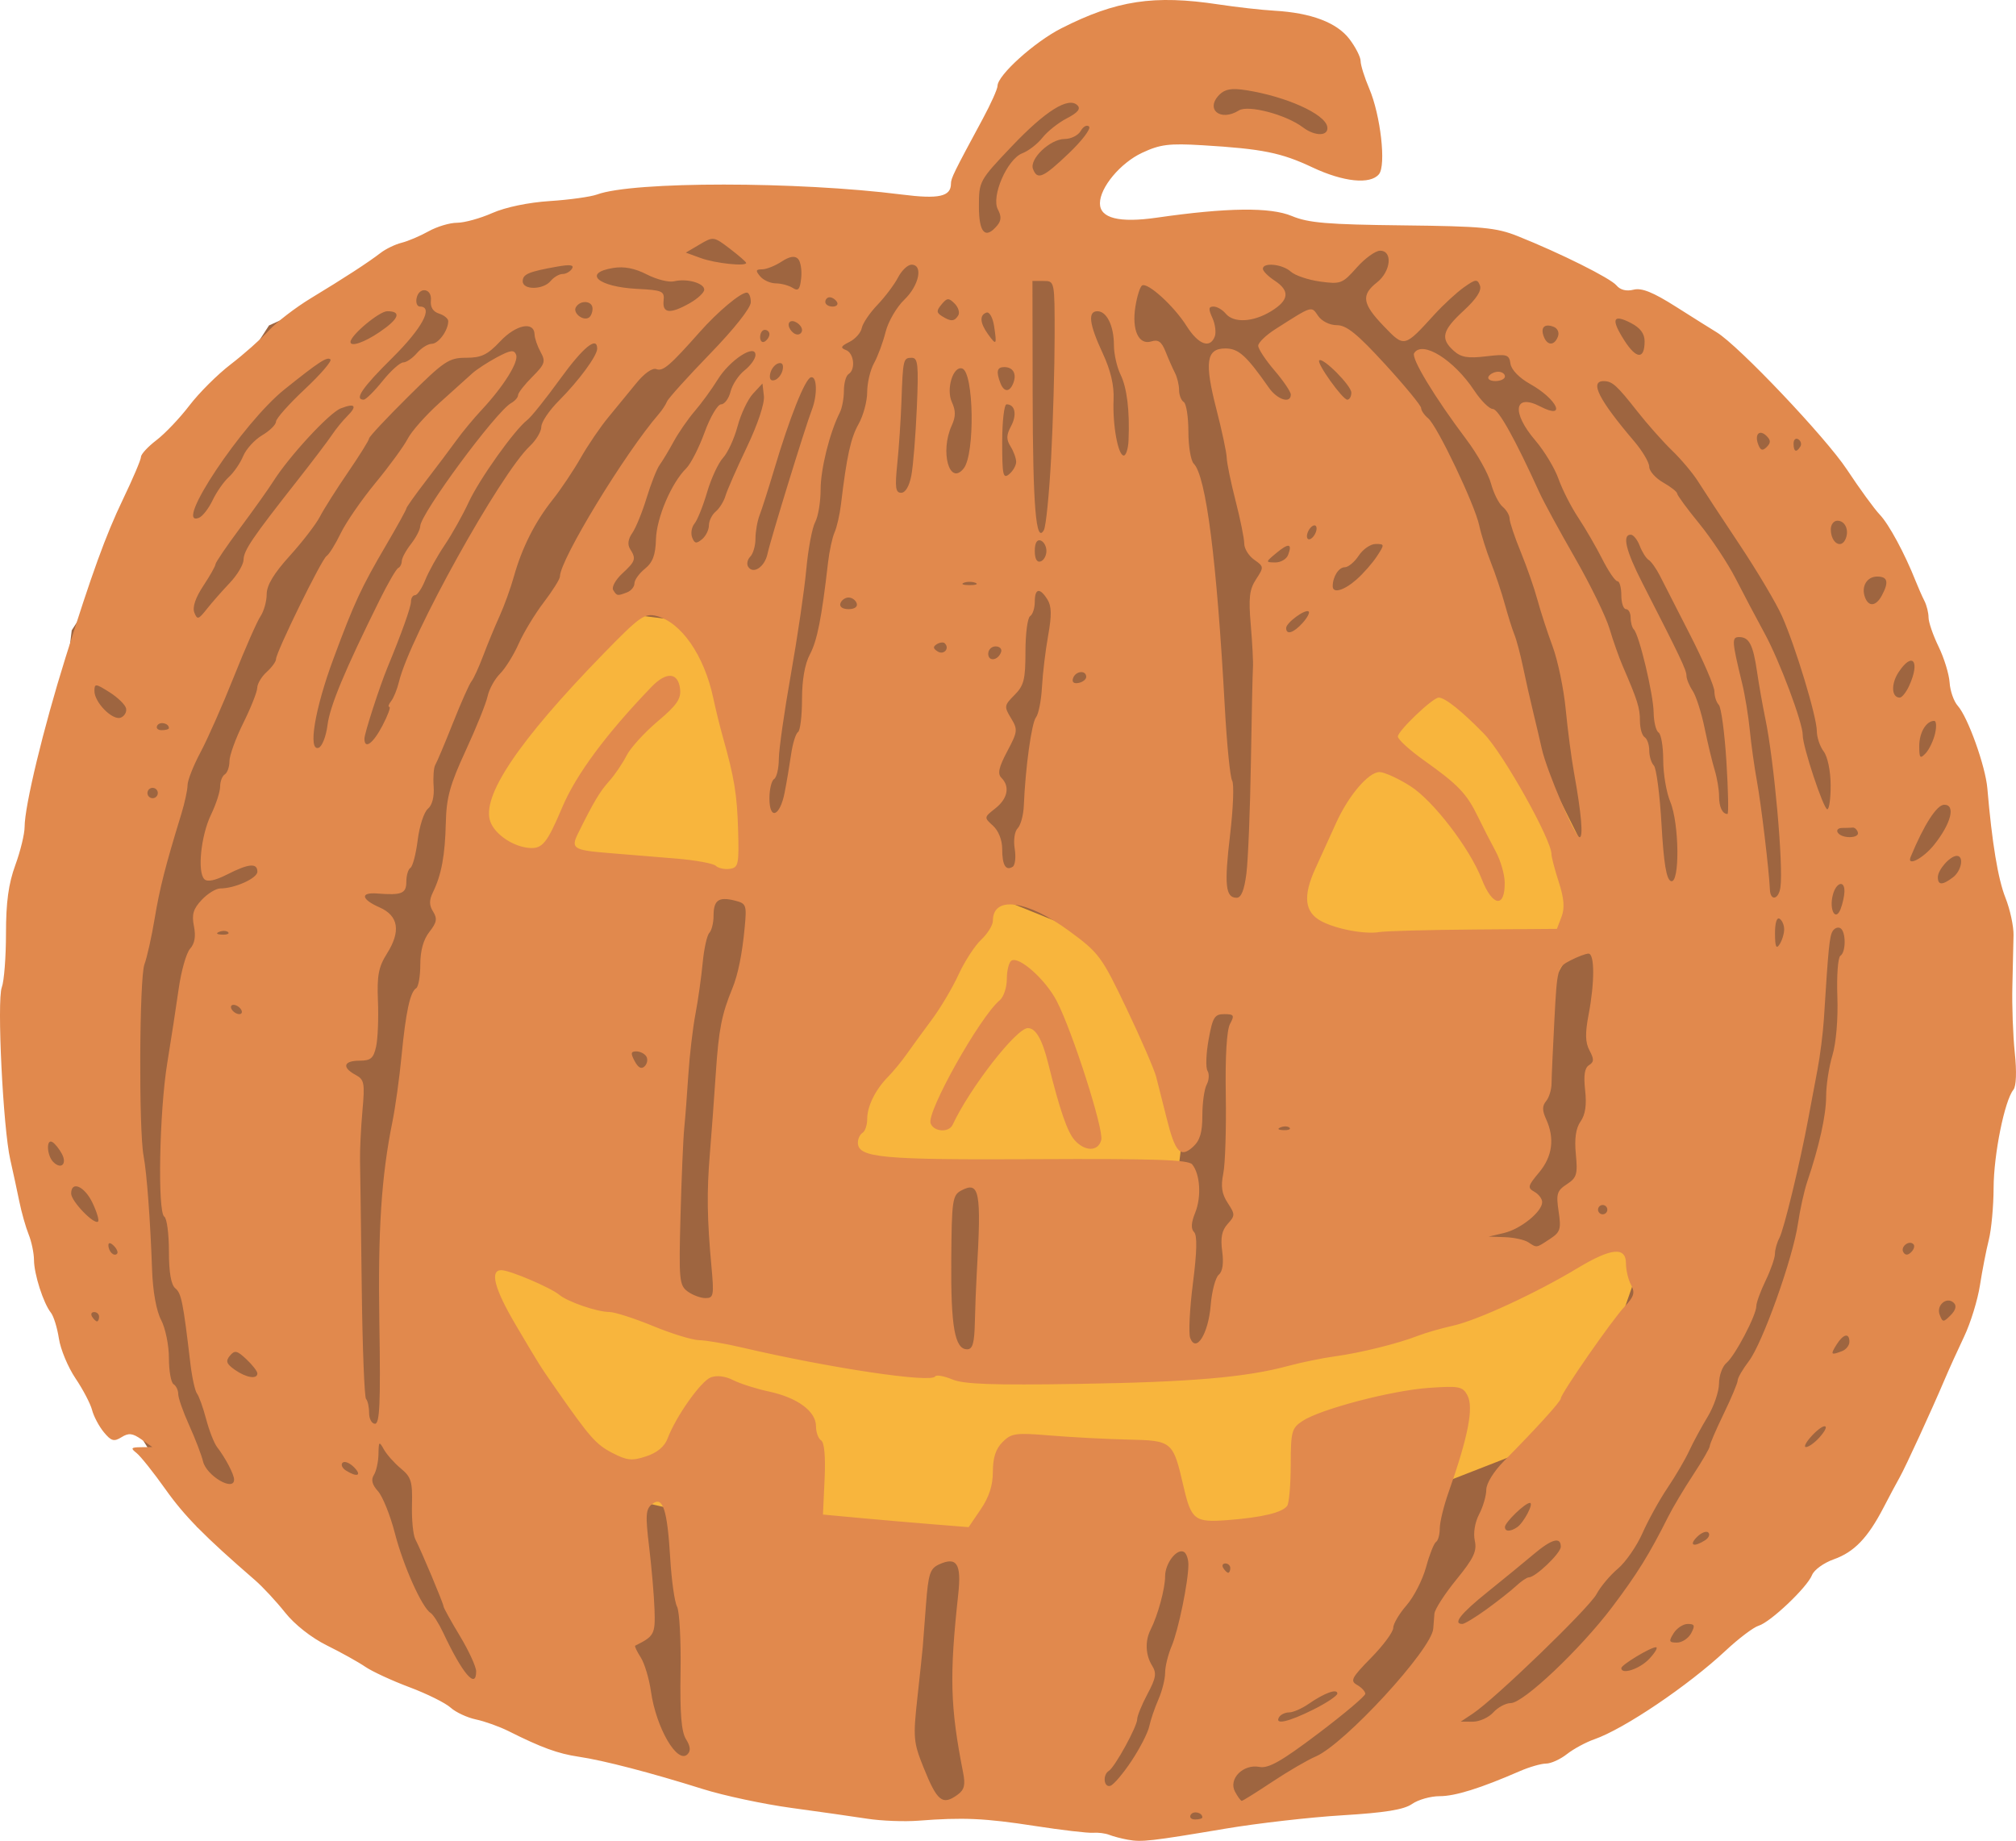 <?xml version="1.0" encoding="UTF-8" standalone="no"?>
<!--part of the matt icon theme by sixsixfive released under CC0 (https://creativecommons.org/publicdomain/zero/1.0/) on openclipart-->

<svg
   xmlns:dc="http://purl.org/dc/elements/1.1/"
   xmlns:cc="http://creativecommons.org/ns#"
   xmlns:rdf="http://www.w3.org/1999/02/22-rdf-syntax-ns#"
   xmlns:svg="http://www.w3.org/2000/svg"
   xmlns="http://www.w3.org/2000/svg"
   xmlns:xlink="http://www.w3.org/1999/xlink"
   xmlns:sodipodi="http://sodipodi.sourceforge.net/DTD/sodipodi-0.dtd"
   xmlns:inkscape="http://www.inkscape.org/namespaces/inkscape"
   viewBox="0 0 866.145 790.9"
   id="svg6808"
   version="1.1"
   inkscape:version="0.91 r13725"
   sodipodi:docname="halloweenpumpkin-colour-1920.svg"
   width="866.145"
   height="790.9">
  <sodipodi:namedview
     pagecolor="#ffffff"
     bordercolor="#666666"
     borderopacity="1"
     objecttolerance="10"
     gridtolerance="10"
     guidetolerance="10"
     inkscape:pageopacity="0"
     inkscape:pageshadow="2"
     inkscape:window-width="1916"
     inkscape:window-height="1035"
     id="namedview6869"
     showgrid="false"
     inkscape:zoom="0.51913292"
     inkscape:cx="473.74259"
     inkscape:cy="278.62394"
     inkscape:window-x="4"
     inkscape:window-y="1"
     inkscape:window-maximized="1"
     inkscape:current-layer="g8393"
     fit-margin-top="0"
     fit-margin-left="0"
     fit-margin-right="0"
     fit-margin-bottom="0" />
  <defs
     id="0">
    <linearGradient
       id="G">
      <stop
         id="a"
         stop-opacity="0" />
      <stop
         offset="0.5"
         id="b" />
      <stop
         id="c"
         offset="1"
         stop-opacity="0.169" />
    </linearGradient>
    <linearGradient
       id="H">
      <stop
         id="d"
         stop-opacity="0" />
      <stop
         id="e"
         offset="0.5" />
      <stop
         offset="1"
         id="f"
         stop-opacity="0" />
    </linearGradient>
    <linearGradient
       id="I">
      <stop
         id="g" />
      <stop
         offset="1"
         id="h"
         stop-opacity="0.579" />
    </linearGradient>
    <linearGradient
       id="J">
      <stop
         id="i"
         stop-color="#8bb300" />
      <stop
         offset="1"
         id="j"
         stop-color="#99c500" />
    </linearGradient>
    <linearGradient
       id="K">
      <stop
         id="k"
         stop-color="#eee" />
      <stop
         offset="1"
         id="l"
         stop-color="#d2d2d2" />
    </linearGradient>
    <linearGradient
       id="L">
      <stop
         id="m" />
      <stop
         offset="1"
         id="n"
         stop-opacity="0.536" />
    </linearGradient>
    <linearGradient
       id="M">
      <stop
         id="o" />
      <stop
         offset="1"
         id="p"
         stop-color="#ddd"
         stop-opacity="0" />
    </linearGradient>
    <filter
       id="N"
       x="-0.147"
       width="1.294"
       y="-0.145"
       height="1.29">
      <feGaussianBlur
         stdDeviation="1.819"
         id="q" />
    </filter>
    <filter
       id="O">
      <feGaussianBlur
         stdDeviation="2.586"
         id="r" />
    </filter>
    <radialGradient
       xlink:href="#L"
       id="P"
       gradientUnits="userSpaceOnUse"
       gradientTransform="matrix(1,0,0,0.975,0,0.439)"
       cx="89.51"
       cy="22.254"
       r="18.279" />
    <linearGradient
       xlink:href="#M"
       y2="25.1"
       x2="86.82"
       y1="14.793"
       x1="98.33"
       gradientTransform="matrix(0.967,0,0,0.967,1.589,3.223)"
       gradientUnits="userSpaceOnUse"
       id="Q" />
    <radialGradient
       xlink:href="#K"
       r="44.42"
       cy="100.32"
       cx="81.79"
       gradientTransform="matrix(2.003,-1.597,1.777,2.229,-278.088,27.014)"
       gradientUnits="userSpaceOnUse"
       id="R" />
    <linearGradient
       xlink:href="#M"
       y2="25.1"
       x2="86.82"
       y1="14.793"
       x1="98.33"
       gradientTransform="matrix(0.967,0,0,0.967,147.792,-4.13)"
       gradientUnits="userSpaceOnUse"
       id="S" />
    <radialGradient
       xlink:href="#K"
       r="44.42"
       cy="100.32"
       cx="81.79"
       gradientTransform="matrix(2.003,-1.597,1.777,2.229,-131.884,19.66)"
       gradientUnits="userSpaceOnUse"
       id="T" />
    <linearGradient
       gradientTransform="matrix(0,0.687,-0.687,0,75.093,-16.199)"
       y2="55.835"
       x2="27.313"
       y1="43.42"
       x1="109.42"
       gradientUnits="userSpaceOnUse"
       id="U"
       xlink:href="#Y" />
    <radialGradient
       r="13.687"
       cy="58.02"
       cx="63.47"
       gradientTransform="matrix(-1.087,-1.026,-1.401,1.484,183.78,28.526)"
       gradientUnits="userSpaceOnUse"
       id="V"
       xlink:href="#X" />
    <filter
       id="W">
      <feGaussianBlur
         stdDeviation="0.85"
         id="s" />
    </filter>
    <linearGradient
       id="X">
      <stop
         id="t"
         stop-color="#eee" />
      <stop
         offset="1"
         id="u"
         stop-color="#e1e1e1" />
    </linearGradient>
    <linearGradient
       id="Y">
      <stop
         id="v"
         stop-color="#ddd" />
      <stop
         offset="1"
         id="w"
         stop-color="#ebebeb" />
    </linearGradient>
  </defs>
  <g
     id="g8393"
     transform="translate(-1127.104,-790.964)">
    <g
       id="g9887">
      <path
         sodipodi:nodetypes="cccccccccccccccccccccccccccccccc"
         inkscape:connector-curvature="0"
         id="path9883"
         d="m 1697.285,828.685 -67.42,-32.747 -63.568,30.821 -30.821,55.862 -194.555,3.853 -98.241,44.305 -84.757,130.988 -25.042,206.113 17.337,77.052 32.747,55.862 28.894,46.231 156.029,86.683 78.978,21.189 107.872,13.484 102.093,5.779 105.946,-21.189 82.167,-43.358 37.263,-37.546 73.199,-98.241 11.558,-17.337 5.779,-26.968 9.632,-177.219 -50.084,-129.061 -28.894,-50.084 -80.904,-52.01 -117.504,-28.894 -130.988,9.631 23.116,-48.157 50.084,-13.484 55.862,17.337 3.853,-3.853 z"
         style="fill:#9e6540;fill-rule:evenodd;stroke:none;stroke-width:1px;stroke-linecap:butt;stroke-linejoin:miter;stroke-opacity:1;fill-opacity:1" />
      <path
         sodipodi:nodetypes="ccccscccccccccccccccscccccsccccccccccc"
         inkscape:connector-curvature="0"
         id="path9885"
         d="m 1437.236,1059.84 -61.641,-7.705 -53.936,113.651 136.767,3.853 c 0,0 50.09,178.274 53.936,182.998 42.045,51.629 63.568,19.263 63.568,19.263 l -12.108,-68.652 -80.354,-12.252 11.558,-40.452 38.526,-82.83 109.798,44.305 -11.558,94.388 c 4.847,3.439 -21.163,41.658 -21.189,59.715 l 34.673,7.705 48.157,-71.273 -32.747,-117.504 32.747,-78.978 55.862,-34.673 42.378,52.01 25.042,50.084 c 0,0 -84.757,148.324 -86.683,154.103 -1.926,5.779 3.853,26.968 3.853,26.968 l 84.757,-34.673 17.337,1.926 -28.894,82.83 -78.978,30.821 c 0,0 -88.609,17.337 -98.241,19.263 -9.631,1.926 -154.103,-1.926 -154.103,-1.926 l -102.093,-23.115 -48.157,-105.946 42.378,-1.926 67.42,38.526 25.042,-94.388 0,-94.388 -134.84,3.853 134.84,1.926 -11.558,-55.862 z"
         style="fill:#f8b53d;fill-opacity:1;fill-rule:evenodd;stroke:none;stroke-width:1px;stroke-linecap:butt;stroke-linejoin:miter;stroke-opacity:1" />
      <path
         inkscape:connector-curvature="0"
         id="path9862"
         d="m 1611.677,1581.383 c -2.75,-0.497 -6.35,-1.444 -8,-2.104 -1.65,-0.66 -4.8,-1.058 -7,-0.886 -2.2,0.172 -13.45,-1.149 -25,-2.935 -21.505,-3.327 -30.733,-3.743 -50,-2.253 -6.05,0.468 -15.95,0.084 -22,-0.854 -6.05,-0.937 -20.714,-3.026 -32.586,-4.641 -11.872,-1.615 -28.972,-5.259 -38,-8.098 -22.389,-7.04 -42.628,-12.307 -53.414,-13.9 -8.838,-1.305 -15.996,-3.919 -30.08,-10.984 -3.894,-1.953 -10.194,-4.211 -14,-5.018 -3.806,-0.807 -8.72,-3.102 -10.92,-5.099 -2.2,-1.997 -10.137,-5.933 -17.639,-8.747 -7.501,-2.813 -16.051,-6.766 -19,-8.784 -2.949,-2.018 -10.363,-6.145 -16.477,-9.17 -6.673,-3.302 -13.867,-8.966 -18,-14.172 -3.787,-4.769 -9.585,-11.01 -12.885,-13.868 -21.767,-18.851 -30.281,-27.492 -38.501,-39.077 -5.119,-7.215 -10.7,-14.215 -12.403,-15.555 -2.662,-2.095 -2.403,-2.445 1.849,-2.5 l 4.945,-0.064 -4.722,-3.308 c -3.81,-2.669 -5.463,-2.845 -8.555,-0.914 -3.228,2.016 -4.426,1.67 -7.598,-2.192 -2.071,-2.522 -4.336,-6.802 -5.034,-9.51 -0.698,-2.708 -3.9,-8.822 -7.115,-13.586 -3.215,-4.764 -6.423,-12.448 -7.128,-17.076 -0.706,-4.628 -2.257,-9.644 -3.448,-11.147 -3.231,-4.078 -7.225,-16.534 -7.259,-22.637 -0.02,-2.953 -1.053,-7.903 -2.304,-11 -1.251,-3.097 -3.051,-9.455 -4,-14.13 -0.949,-4.675 -2.699,-12.775 -3.889,-18 -3.103,-13.631 -5.788,-68.368 -3.632,-74.04 0.987,-2.596 1.795,-12.999 1.795,-23.118 0,-13.417 1.083,-21.361 4,-29.342 2.2,-6.019 4,-13.418 4,-16.443 0,-8.96 8.064,-42.361 17.517,-72.557 11.365,-36.302 17.362,-52.833 24.722,-68.146 4.268,-8.88 7.76,-17.099 7.76,-18.263 0,-1.164 3.002,-4.406 6.671,-7.205 3.669,-2.799 10.037,-9.502 14.151,-14.896 4.114,-5.394 12.084,-13.336 17.712,-17.649 5.628,-4.313 12.985,-10.836 16.349,-14.496 3.364,-3.66 11.516,-9.927 18.116,-13.925 14.554,-8.817 24.653,-15.382 30,-19.503 2.2,-1.696 6.25,-3.644 9,-4.33 2.75,-0.686 7.952,-2.899 11.561,-4.917 3.609,-2.019 9.119,-3.67 12.246,-3.67 3.127,0 9.924,-1.875 15.105,-4.167 5.672,-2.509 15.521,-4.562 24.754,-5.159 8.434,-0.546 17.585,-1.821 20.335,-2.833 15.421,-5.677 86.048,-5.66 130.863,0.032 15.982,2.03 21.137,0.885 21.137,-4.695 0,-2.298 1.184,-4.711 13.686,-27.881 3.473,-6.437 6.314,-12.78 6.314,-14.097 0,-4.557 15.857,-18.87 27.404,-24.737 23.661,-12.021 39.812,-14.473 67.596,-10.262 7.7,1.167 18.5,2.38 24,2.695 15.721,0.902 26.779,5.082 32.181,12.164 2.651,3.475 4.819,7.733 4.819,9.463 0,1.73 1.664,7.045 3.699,11.811 4.89,11.457 7.333,33.013 4.173,36.82 -3.75,4.518 -15.277,3.328 -28.586,-2.951 -13.399,-6.322 -21.533,-7.961 -47.178,-9.503 -14.421,-0.867 -18.225,-0.392 -26.001,3.25 -9.313,4.362 -18.107,14.902 -18.107,21.701 0,6.411 8.265,8.489 24.479,6.153 30.141,-4.341 48.731,-4.567 57.959,-0.704 7.086,2.965 15.284,3.658 47.561,4.02 34.256,0.384 40.274,0.945 49.473,4.619 18.336,7.322 39.884,18.077 42.477,21.201 1.601,1.929 4.241,2.587 7.299,1.819 3.526,-0.885 8.351,1.056 18.271,7.349 7.414,4.703 15.28,9.642 17.48,10.974 9.351,5.665 46.792,45.115 55.916,58.918 5.454,8.25 11.817,16.986 14.141,19.414 3.916,4.091 10.725,16.705 15.429,28.586 1.089,2.75 2.775,6.563 3.747,8.473 0.972,1.91 1.767,5.116 1.767,7.124 0,2.008 1.942,7.646 4.316,12.527 2.374,4.882 4.505,11.824 4.736,15.427 0.231,3.603 1.811,8.103 3.51,10 4.342,4.847 11.889,25.905 12.704,35.449 2,23.412 4.568,38.944 7.77,47 1.968,4.95 3.532,12.15 3.477,16 -0.054,3.85 -0.276,13.75 -0.492,22 -0.216,8.25 0.247,21.081 1.027,28.513 0.873,8.309 0.642,14.471 -0.599,16 -3.789,4.667 -8.449,27.784 -8.497,42.148 -0.026,7.886 -0.955,17.938 -2.065,22.338 -1.109,4.4 -2.82,13.175 -3.8,19.5 -0.981,6.325 -4.032,16.225 -6.781,22 -2.749,5.775 -6.525,14.1 -8.391,18.5 -5.529,13.038 -16.864,37.693 -19.308,42 -1.249,2.2 -4.371,8.05 -6.938,13 -6.765,13.044 -12.639,19.148 -21.403,22.242 -4.254,1.502 -8.446,4.537 -9.316,6.744 -2.082,5.284 -17.858,20.257 -22.95,21.781 -2.2,0.659 -8.582,5.48 -14.181,10.715 -16.102,15.052 -43.621,33.628 -56.413,38.08 -3.627,1.262 -8.923,4.127 -11.77,6.366 -2.847,2.239 -6.883,4.071 -8.97,4.071 -2.087,0 -7.141,1.455 -11.23,3.233 -17.039,7.409 -27.787,10.767 -34.463,10.767 -3.896,0 -9.232,1.505 -11.859,3.345 -3.485,2.441 -11.576,3.757 -29.945,4.869 -13.843,0.838 -36.42,3.416 -50.17,5.73 -32.262,5.427 -35.995,5.851 -42,4.765 z m 32,-9.59 c 0,-2.111 -3.838,-2.998 -4.98,-1.151 -0.691,1.118 0.146,2.033 1.862,2.033 1.715,0 3.118,-0.397 3.118,-0.882 z m -105.107,-9.792 c 2.859,-2.09 3.364,-4.164 2.314,-9.5 -5.563,-28.269 -5.921,-41.4 -2.087,-76.584 1.428,-13.104 -0.619,-16.295 -8.228,-12.828 -3.895,1.775 -4.627,4.027 -5.633,17.313 -0.636,8.4 -1.264,16.623 -1.395,18.273 -0.132,1.65 -1.155,11.334 -2.275,21.52 -1.901,17.287 -1.73,19.284 2.563,30 5.919,14.772 8.194,16.594 14.741,11.806 z m 135.118,-5.492 c 6.761,-4.491 15.15,-9.381 18.641,-10.866 12.405,-5.277 49.949,-46.102 50.552,-54.968 0.112,-1.65 0.337,-4.54 0.5,-6.422 0.162,-1.882 4.405,-8.466 9.426,-14.631 7.465,-9.165 8.91,-12.211 7.924,-16.702 -0.719,-3.274 0.032,-7.866 1.858,-11.369 1.685,-3.232 3.07,-7.971 3.076,-10.533 0,-2.689 3.181,-7.857 7.512,-12.233 13.812,-13.952 24.5,-25.721 24.5,-26.978 0,-2.04 21.977,-33.697 27.373,-39.429 4.106,-4.362 4.601,-6.015 2.807,-9.369 -1.199,-2.24 -2.179,-6.381 -2.179,-9.203 0,-7.333 -6.35,-6.719 -20.835,2.015 -17.708,10.678 -42.976,22.36 -53.403,24.689 -5.08,1.135 -11.83,3.073 -15,4.306 -8.765,3.41 -24.619,7.347 -35.763,8.881 -5.5,0.757 -14.5,2.598 -20,4.091 -18.223,4.947 -41.724,6.967 -90.126,7.745 -37.018,0.595 -49.338,0.16 -54.33,-1.924 -3.551,-1.481 -6.849,-2.058 -7.329,-1.281 -1.798,2.909 -45.42,-3.628 -83.214,-12.471 -7.15,-1.673 -15.351,-3.073 -18.225,-3.112 -2.874,-0.038 -11.773,-2.77 -19.775,-6.07 -8.003,-3.3 -16.451,-6.014 -18.775,-6.03 -5.323,-0.038 -17.868,-4.354 -21.559,-7.418 -3.739,-3.103 -21.268,-10.552 -24.831,-10.552 -5.106,0 -2.988,8.02 6.243,23.64 10.476,17.726 10.202,17.292 17.354,27.561 14.342,20.594 17.076,23.7 24.02,27.29 6.4,3.308 8.464,3.518 14.624,1.485 4.725,-1.559 7.856,-4.177 9.176,-7.671 3.588,-9.496 14.303,-24.637 18.576,-26.249 2.572,-0.97 6.244,-0.515 9.572,1.185 2.97,1.517 9.909,3.726 15.419,4.907 12.221,2.621 20.181,8.49 20.181,14.879 0,2.605 0.992,5.35 2.203,6.099 1.398,0.864 1.946,6.936 1.5,16.618 l -0.703,15.256 16,1.481 c 8.8,0.814 22.881,2.03 31.29,2.702 l 15.291,1.222 5.209,-7.667 c 3.601,-5.3 5.21,-10.301 5.21,-16.202 0,-5.982 1.246,-9.782 4.166,-12.701 3.798,-3.798 5.607,-4.046 20.5,-2.805 8.984,0.748 23.97,1.535 33.303,1.747 19.197,0.438 19.4,0.609 23.937,20.145 3.356,14.45 4.79,15.544 18.967,14.457 14.849,-1.138 23.652,-3.263 25.597,-6.177 0.808,-1.211 1.483,-9.156 1.5,-17.656 0.028,-14.321 0.403,-15.698 5.105,-18.779 7.803,-5.113 38.282,-13.088 54.244,-14.194 13.006,-0.901 14.522,-0.61 16.548,3.176 2.798,5.228 0.36,17.762 -8.133,41.825 -2.053,5.816 -3.733,12.738 -3.733,15.382 0,2.644 -0.722,5.253 -1.604,5.798 -0.882,0.545 -2.811,5.426 -4.287,10.846 -1.476,5.42 -5.254,12.799 -8.396,16.398 -3.142,3.598 -5.712,7.965 -5.712,9.703 0,1.738 -4.275,7.518 -9.5,12.844 -8.423,8.587 -9.103,9.909 -6,11.668 1.925,1.091 3.5,2.794 3.5,3.783 0,0.989 -9.109,8.679 -20.242,17.087 -15.821,11.949 -21.332,15.08 -25.233,14.335 -7.004,-1.339 -13.426,5.16 -10.501,10.626 1.164,2.175 2.471,3.954 2.904,3.954 0.433,0 6.32,-3.674 13.082,-8.166 z m -60.454,-8.97 c 3.606,-5.425 7.036,-12.114 7.622,-14.864 0.586,-2.75 2.361,-7.956 3.944,-11.568 1.583,-3.612 2.878,-8.757 2.878,-11.432 0,-2.675 1.255,-7.82 2.788,-11.432 2.918,-6.873 7.212,-27.753 7.212,-35.07 0,-2.344 -0.827,-4.773 -1.839,-5.398 -2.982,-1.843 -8.161,4.758 -8.161,10.401 0,5.334 -3.105,16.756 -6.245,22.972 -2.448,4.845 -2.187,10.889 0.667,15.459 2,3.203 1.652,5.32 -2,12.162 -2.432,4.556 -4.422,9.436 -4.422,10.843 0,3.103 -9.584,20.57 -12.16,22.162 -2.782,1.72 -2.204,7.351 0.66,6.432 1.375,-0.441 5.45,-5.241 9.057,-10.667 z m -191.399,-9.354 c -1.999,-3.201 -2.634,-11.027 -2.344,-28.884 0.219,-13.471 -0.459,-26.098 -1.505,-28.06 -1.047,-1.961 -2.359,-11.216 -2.917,-20.566 -1.268,-21.273 -3.193,-27.12 -7.75,-23.542 -2.806,2.203 -2.981,4.677 -1.311,18.542 1.06,8.8 2.094,20.845 2.298,26.767 0.366,10.624 -0.106,11.51 -8.289,15.559 -0.363,0.18 0.692,2.429 2.344,5 1.652,2.57 3.641,9.173 4.419,14.673 2.216,15.654 11.344,31.352 15.699,26.997 1.463,-1.463 1.268,-3.425 -0.645,-6.488 z m 269.449,-12.689 c 5.716,-2.848 10.393,-5.97 10.393,-6.937 0,-2.251 -5.516,-0.26 -12.309,4.442 -2.92,2.021 -6.692,3.674 -8.382,3.674 -1.69,0 -3.63,0.9 -4.309,2 -2.153,3.484 3.865,2.174 14.607,-3.179 z m 77.393,1.179 c 1.991,-2.2 5.372,-4 7.512,-4 5.425,0 29.945,-23.223 43.544,-41.24 10.777,-14.279 16.01,-22.718 24.1,-38.87 1.959,-3.911 6.775,-11.99 10.703,-17.954 3.928,-5.964 7.141,-11.525 7.141,-12.357 0,-0.833 2.7,-7.088 6,-13.9 3.3,-6.812 6,-13.267 6,-14.343 0,-1.076 2.151,-4.777 4.781,-8.225 5.895,-7.729 18.924,-44.21 21.111,-59.109 0.888,-6.05 2.68,-14.15 3.984,-18 5.192,-15.338 8.125,-28.612 8.125,-36.78 0,-4.722 1.215,-12.621 2.7,-17.555 1.598,-5.31 2.461,-15.621 2.115,-25.271 -0.322,-8.965 0.263,-16.825 1.3,-17.466 2.433,-1.504 2.451,-10.343 0.024,-11.844 -1.024,-0.633 -2.526,-0.076 -3.339,1.239 -1.364,2.207 -1.845,7.022 -3.765,37.676 -0.379,6.05 -1.632,15.95 -2.784,22 -1.152,6.05 -2.929,15.5 -3.948,21 -3.459,18.658 -10.449,47.537 -12.381,51.145 -1.057,1.976 -1.922,5.045 -1.922,6.82 0,1.775 -1.8,6.954 -4,11.507 -2.2,4.553 -4,9.49 -4,10.97 0,3.94 -9.169,21.378 -12.844,24.428 -1.736,1.441 -3.171,5.434 -3.189,8.874 -0.02,3.44 -2.219,9.855 -4.89,14.255 -2.671,4.4 -6.24,10.994 -7.929,14.654 -1.69,3.66 -5.88,10.815 -9.312,15.899 -3.432,5.085 -8.263,13.822 -10.737,19.415 -2.474,5.594 -7.239,12.477 -10.589,15.296 -3.35,2.819 -7.477,7.738 -9.171,10.931 -3.132,5.904 -43.532,44.931 -53.096,51.292 l -5.242,3.487 5.19,0.02 c 2.855,0 6.819,-1.788 8.81,-3.988 z m -437,-17.618 c 0,-1.99 -3.15,-8.849 -7,-15.242 -3.85,-6.393 -7,-12.078 -7,-12.632 0,-1.171 -9.545,-23.903 -12.128,-28.883 -0.963,-1.857 -1.616,-8.517 -1.45,-14.8 0.263,-9.99 -0.337,-11.952 -4.778,-15.624 -2.793,-2.31 -6.078,-6 -7.3,-8.2 -2.03,-3.654 -2.23,-3.481 -2.314,2 -0.05,3.3 -0.936,7.336 -1.969,8.969 -1.309,2.07 -0.777,4.189 1.759,7 2,2.217 5.264,10.331 7.253,18.031 3.639,14.087 11.657,31.979 15.353,34.264 1.094,0.676 3.526,4.494 5.403,8.483 8.301,17.638 14.17,24.528 14.17,16.636 z m 504,-5.382 c 2.584,-2.75 3.865,-4.997 2.849,-4.992 -2.32,0 -14.849,7.572 -14.849,8.963 0,2.989 7.926,0.366 12,-3.971 z m 18,-11 c 1.771,-3.309 1.521,-4 -1.448,-4 -1.974,0 -4.713,1.8 -6.087,4 -2.181,3.493 -1.997,4 1.449,4 2.171,0 4.91,-1.8 6.087,-4 z m -87.864,-10.329 c 4.805,-3.481 10.51,-7.981 12.677,-10 2.167,-2.019 4.602,-3.671 5.41,-3.671 2.892,0 13.776,-10.411 13.776,-13.178 0,-4.435 -3.901,-3.34 -11.757,3.299 -3.984,3.367 -12.868,10.645 -19.743,16.173 -11.549,9.287 -15.031,13.705 -10.8,13.705 0.935,0 5.631,-2.848 10.436,-6.329 z m -110.136,-17.671 c 0,-1.1 -0.953,-2 -2.118,-2 -1.165,0 -1.562,0.9 -0.882,2 0.68,1.1 1.633,2 2.118,2 0.485,0 0.882,-0.9 0.882,-2 z m 203.942,-11.922 c 1.618,-1.023 2.272,-2.531 1.452,-3.35 -0.819,-0.819 -3.011,0.032 -4.871,1.891 -3.615,3.615 -1.451,4.539 3.418,1.459 z m -80.742,-5.609 c 2.874,-1.919 7.365,-10.469 5.499,-10.469 -2.048,0 -10.699,8.368 -10.699,10.349 0,2.029 2.264,2.081 5.201,0.12 z m -551.201,-20.496 c 0,-2.226 -3.688,-9.272 -7.314,-13.973 -1.273,-1.65 -3.386,-7.05 -4.695,-12 -1.31,-4.95 -3.08,-9.9 -3.933,-11 -0.853,-1.1 -2.137,-6.95 -2.852,-13 -3.121,-26.388 -3.855,-30.05 -6.456,-32.208 -1.84,-1.527 -2.749,-6.79 -2.749,-15.919 0,-7.5 -0.891,-14.188 -1.981,-14.861 -2.961,-1.83 -2.126,-45.246 1.269,-66.012 1.619,-9.9 3.829,-24.272 4.913,-31.937 1.084,-7.665 3.288,-15.394 4.9,-17.174 1.982,-2.19 2.515,-5.31 1.647,-9.649 -1.012,-5.059 -0.308,-7.45 3.334,-11.326 2.539,-2.702 6.125,-4.913 7.969,-4.913 6.249,0 15.95,-4.376 15.95,-7.196 0,-3.859 -3.761,-3.514 -12.985,1.188 -5.134,2.617 -8.508,3.315 -9.798,2.025 -3.078,-3.078 -1.457,-18.77 2.864,-27.713 2.155,-4.461 3.919,-9.901 3.919,-12.089 0,-2.188 0.9,-4.535 2,-5.215 1.1,-0.68 2,-3.231 2,-5.669 0,-2.438 2.672,-9.81 5.937,-16.382 3.266,-6.572 5.966,-13.385 6,-15.139 0.034,-1.755 1.863,-4.819 4.063,-6.81 2.2,-1.991 4,-4.461 4,-5.488 0,-2.999 19.628,-43.046 21.737,-44.349 1.054,-0.652 3.784,-5.042 6.066,-9.755 2.282,-4.714 9.015,-14.469 14.962,-21.679 5.947,-7.21 12.179,-15.751 13.849,-18.981 1.67,-3.23 7.841,-10.179 13.712,-15.442 5.871,-5.263 12.165,-10.927 13.986,-12.588 1.821,-1.66 6.569,-4.765 10.551,-6.899 5.9,-3.162 7.437,-3.367 8.304,-1.107 1.183,3.083 -5.4,13.608 -14.816,23.688 -3.392,3.631 -8.233,9.466 -10.758,12.967 -2.525,3.501 -8.417,11.338 -13.092,17.415 -4.675,6.077 -8.5,11.463 -8.5,11.969 0,0.506 -3.87,7.52 -8.599,15.585 -10.821,18.454 -13.737,24.739 -22.754,49.048 -7.969,21.482 -11.006,39.732 -6.356,38.194 1.49,-0.493 3.216,-4.874 3.836,-9.736 1.058,-8.299 7.312,-23.31 22.434,-53.84 3.541,-7.15 7.114,-13.3 7.939,-13.667 0.825,-0.367 1.52,-1.717 1.545,-3 0.024,-1.283 1.804,-4.583 3.955,-7.333 2.151,-2.75 3.931,-6.174 3.956,-7.61 0.09,-5.323 32.533,-49.266 39.075,-52.927 1.633,-0.914 2.97,-2.448 2.97,-3.409 0,-0.961 2.745,-4.492 6.099,-7.846 5.443,-5.443 5.83,-6.59 3.593,-10.654 -1.379,-2.505 -2.549,-5.904 -2.6,-7.554 -0.18,-5.835 -7.95,-4.292 -14.755,2.93 -5.475,5.81 -8.092,7.07 -14.682,7.07 -7.372,0 -9.376,1.345 -24.837,16.668 -9.25,9.167 -16.819,17.259 -16.819,17.981 0,0.722 -4.076,7.266 -9.057,14.542 -4.982,7.276 -10.424,15.872 -12.094,19.102 -1.67,3.23 -7.495,10.795 -12.943,16.811 -6.852,7.566 -9.906,12.644 -9.906,16.472 0,3.044 -1.197,7.309 -2.66,9.479 -1.463,2.17 -6.601,13.845 -11.419,25.945 -4.818,12.1 -11.271,26.708 -14.34,32.462 -3.07,5.754 -5.581,12.119 -5.581,14.144 0,2.025 -1.222,7.667 -2.717,12.538 -6.832,22.271 -9.267,31.832 -11.425,44.856 -1.276,7.7 -3.251,16.538 -4.39,19.64 -2.178,5.932 -2.463,71.028 -0.361,82.235 1.397,7.445 2.903,27.653 3.661,49.126 0.325,9.21 1.823,17.471 3.88,21.401 1.843,3.52 3.35,10.892 3.35,16.382 0,5.49 0.9,10.538 2,11.217 1.1,0.68 2,2.591 2,4.246 0,1.656 2.114,7.677 4.698,13.382 2.584,5.705 5.264,12.701 5.957,15.547 1.512,6.219 13.345,13.134 13.345,7.798 z m 51.476,-5.354 c -1.86,-1.859 -4.051,-2.71 -4.871,-1.891 -0.819,0.819 -0.166,2.327 1.452,3.35 4.869,3.079 7.033,2.156 3.418,-1.459 z m 629.535,-12.631 c 5.347,-5.908 2.484,-6.838 -3.019,-0.98 -2.579,2.746 -3.772,4.992 -2.651,4.992 1.121,0 3.673,-1.805 5.67,-4.012 z m -618.593,-48.488 c -0.654,-40.736 0.828,-63.692 5.65,-87.5 1.225,-6.05 2.968,-18.65 3.872,-28 1.837,-18.993 3.682,-27.53 6.298,-29.148 0.969,-0.599 1.761,-5.168 1.761,-10.155 0,-5.973 1.336,-10.765 3.916,-14.044 3.162,-4.02 3.469,-5.693 1.596,-8.692 -1.729,-2.769 -1.748,-4.891 -0.072,-8.338 3.665,-7.536 5.2,-15.823 5.526,-29.827 0.253,-10.856 1.77,-16.368 8.531,-31 4.523,-9.788 8.759,-20.294 9.414,-23.347 0.655,-3.053 3.058,-7.419 5.341,-9.702 2.283,-2.283 5.888,-8.077 8.01,-12.876 2.123,-4.799 6.982,-12.816 10.798,-17.816 3.816,-4.999 6.939,-9.993 6.939,-11.097 0,-7.134 27.902,-52.976 42.506,-69.838 1.372,-1.584 2.944,-3.985 3.494,-5.336 0.55,-1.351 8.875,-10.583 18.5,-20.515 10.453,-10.787 17.5,-19.712 17.5,-22.164 0,-2.258 -0.779,-4.106 -1.73,-4.106 -2.69,0 -12.46,8.189 -20.224,16.951 -12.846,14.497 -15.798,17.018 -18.647,15.925 -1.676,-0.643 -5.175,1.821 -8.611,6.065 -3.183,3.932 -8.573,10.503 -11.977,14.604 -3.405,4.1 -8.755,11.955 -11.891,17.455 -3.135,5.5 -8.566,13.6 -12.069,18 -7.576,9.518 -13.208,20.684 -16.645,33 -1.381,4.95 -4.147,12.6 -6.145,17 -1.999,4.4 -5.16,12.05 -7.026,17 -1.865,4.95 -4.132,9.9 -5.038,11 -0.906,1.1 -4.495,9.173 -7.976,17.941 -3.481,8.767 -6.886,16.842 -7.567,17.944 -0.681,1.102 -1.004,5.246 -0.718,9.208 0.325,4.503 -0.605,8.139 -2.481,9.696 -1.651,1.37 -3.613,7.39 -4.361,13.377 -0.748,5.988 -2.155,11.378 -3.126,11.978 -0.971,0.6 -1.766,3.289 -1.766,5.974 0,5.078 -1.976,5.878 -12.5,5.056 -7.452,-0.582 -6.94,2.471 1,5.965 8.167,3.595 9.229,10.25 3.169,19.861 -3.619,5.74 -4.315,9.416 -3.865,20.423 0.302,7.382 -0.052,16.157 -0.786,19.5 -1.115,5.078 -2.295,6.077 -7.176,6.077 -6.82,0 -7.621,2.907 -1.677,6.088 3.784,2.025 4.055,3.446 2.968,15.57 -0.658,7.338 -1.118,16.942 -1.023,21.342 0.096,4.4 0.425,28.94 0.732,54.533 0.307,25.593 1.144,47.118 1.859,47.833 0.715,0.715 1.3,3.4 1.3,5.967 0,2.567 1.148,4.667 2.551,4.667 2.009,0 2.406,-9.026 1.868,-42.5 z m -52.419,20.849 c 0,-0.908 -2.115,-3.638 -4.7,-6.067 -4.028,-3.784 -5.042,-4.003 -7.095,-1.529 -1.928,2.324 -1.51,3.507 2.145,6.067 4.904,3.435 9.65,4.187 9.65,1.529 z m 680.836,-9.563 c 1.74,-0.668 3.164,-2.468 3.164,-4 0,-4.007 -2.636,-3.429 -5.536,1.214 -2.703,4.328 -2.443,4.634 2.372,2.786 z m -372.58,-12.286 c 0.14,-6.325 0.518,-16 0.838,-21.5 2.031,-34.912 1.17,-39.423 -6.716,-35.202 -3.753,2.009 -4.066,4.21 -4.255,29.948 -0.21,28.578 1.517,38.254 6.828,38.254 2.349,0 3.108,-2.64 3.305,-11.5 z m 101.315,-7.356 c 0.504,-6.083 2.067,-12.013 3.472,-13.18 1.664,-1.381 2.182,-4.9 1.486,-10.087 -0.783,-5.84 -0.154,-8.977 2.358,-11.753 3.231,-3.57 3.231,-4.083 0.02,-8.994 -2.559,-3.906 -3.035,-7.073 -1.905,-12.669 0.829,-4.104 1.31,-19.289 1.069,-33.745 -0.276,-16.526 0.399,-27.849 1.818,-30.5 2,-3.737 1.718,-4.216 -2.479,-4.216 -4.163,0 -4.976,1.325 -6.72,10.948 -1.091,6.022 -1.305,12.048 -0.474,13.392 0.831,1.344 0.673,4.008 -0.35,5.92 -1.023,1.912 -1.861,7.896 -1.861,13.298 0,7.32 -1.031,10.754 -4.047,13.484 -5.37,4.86 -7.629,2.389 -11.304,-12.364 -1.6,-6.424 -3.612,-14.379 -4.472,-17.679 -0.859,-3.3 -6.601,-16.543 -12.76,-29.429 -10.695,-22.379 -11.798,-23.871 -24.626,-33.29 -18.137,-13.318 -32.792,-15.277 -32.792,-4.385 0,1.874 -2.26,5.53 -5.023,8.125 -2.763,2.595 -7.129,9.32 -9.704,14.943 -2.574,5.624 -7.739,14.335 -11.477,19.36 -3.738,5.024 -8.596,11.693 -10.796,14.819 -2.2,3.126 -5.8,7.51 -8,9.743 -5.496,5.578 -9,12.674 -9,18.224 0,2.559 -0.9,5.21 -2,5.889 -1.1,0.68 -2,2.555 -2,4.168 0,6.552 9.905,7.48 76.247,7.144 50.892,-0.258 65.714,0.232 67.371,2.229 3.432,4.135 4.053,13.977 1.309,20.75 -1.744,4.306 -1.9,6.938 -0.493,8.345 1.407,1.407 1.254,8.345 -0.486,21.996 -1.398,10.968 -1.925,21.547 -1.172,23.51 2.536,6.61 7.777,-1.731 8.794,-13.997 z m -58.389,-70.943 c -3.16,-3.492 -6.384,-12.822 -11.39,-32.96 -2.592,-10.425 -5.357,-15.241 -8.752,-15.241 -4.936,0 -24.881,25.627 -32.3,41.5 -1.638,3.505 -8.074,3.121 -9.489,-0.565 -1.841,-4.798 21.203,-45.843 29.695,-52.891 1.68,-1.394 3.054,-5.521 3.054,-9.171 0,-3.65 0.895,-7.19 1.988,-7.866 3.279,-2.027 14.703,8.177 19.462,17.384 6.786,13.129 20.272,55.241 19.111,59.68 -1.305,4.989 -6.923,5.053 -11.379,0.13 z m -419.182,75.799 c 0,-1.1 -0.953,-2 -2.118,-2 -1.165,0 -1.562,0.9 -0.882,2 0.68,1.1 1.633,2 2.118,2 0.485,0 0.882,-0.9 0.882,-2 z m 796.898,-5.902 c -2.987,-2.987 -7.705,0.913 -6.115,5.056 1.275,3.323 1.585,3.337 4.706,0.216 2.148,-2.148 2.651,-4.03 1.41,-5.272 z m -533.798,-15.598 c -1.89,-20.545 -2.054,-32.06 -0.689,-48.5 0.685,-8.25 1.845,-24 2.579,-35 1.225,-18.377 2.519,-24.969 7.062,-36 2.452,-5.952 4.239,-14.765 5.322,-26.24 0.918,-9.729 0.704,-10.307 -4.295,-11.561 -6.892,-1.73 -9.078,-0.16 -9.078,6.52 0,3.015 -0.821,6.337 -1.824,7.382 -1.003,1.045 -2.289,6.85 -2.856,12.9 -0.568,6.05 -1.968,15.95 -3.112,22 -1.144,6.05 -2.513,17.75 -3.043,26 -0.53,8.25 -1.324,18.6 -1.766,23 -0.442,4.4 -1.162,21.347 -1.601,37.66 -0.741,27.561 -0.523,29.861 3.084,32.5 2.135,1.562 5.587,2.84 7.671,2.84 3.466,0 3.683,-1.148 2.546,-13.5 z m -256.733,-8.933 c -1.435,-1.435 -2.367,-1.553 -2.367,-0.3 0,2.669 2.365,5.035 3.7,3.7 0.568,-0.568 -0.032,-2.098 -1.333,-3.4 z m 773.133,-0.733 c -1.906,-1.906 -5.727,1.181 -4.307,3.479 0.844,1.366 1.963,1.331 3.399,-0.104 1.178,-1.178 1.586,-2.696 0.907,-3.375 z m -156.254,-2.178 c 4.573,-2.997 4.972,-4.234 3.824,-11.885 -1.131,-7.544 -0.72,-8.907 3.528,-11.691 4.257,-2.789 4.7,-4.272 3.868,-12.938 -0.646,-6.726 0,-11.12 2.042,-14.046 2.046,-2.922 2.66,-7.123 1.954,-13.384 -0.721,-6.4 -0.225,-9.622 1.662,-10.789 2.175,-1.344 2.218,-2.551 0.228,-6.293 -1.844,-3.466 -1.946,-7.339 -0.408,-15.403 2.65,-13.89 2.629,-26.227 -0.044,-26.227 -1.155,0 -4.654,1.321 -7.777,2.936 -5.603,2.897 -5.693,3.231 -6.871,25.5 -0.657,12.41 -1.206,24.721 -1.222,27.357 -0.02,2.636 -1.061,6.038 -2.323,7.559 -1.727,2.081 -1.728,4.014 0,7.801 3.75,8.231 2.703,16.054 -3.067,22.911 -4.822,5.731 -5.023,6.561 -2,8.253 1.849,1.035 3.362,3.03 3.362,4.433 0,4.118 -9.195,11.572 -16.369,13.27 l -6.631,1.569 7,0.235 c 3.85,0.13 8.35,1.108 10,2.174 3.834,2.478 3.292,2.556 9.246,-1.345 z m -626.078,-15.584 c -3.397,-7.159 -9.168,-9.661 -9.168,-3.976 0,3.28 9.964,13.607 11.575,11.996 0.522,-0.522 -0.562,-4.131 -2.407,-8.02 z m 650.832,2.928 c 0,-1.1 -0.9,-2 -2,-2 -1.1,0 -2,0.9 -2,2 0,1.1 0.9,2 2,2 1.1,0 2,-0.9 2,-2 z m -664.005,-24.01 c -1.109,-2.072 -2.911,-4.32 -4.005,-4.997 -2.784,-1.721 -2.496,5.699 0.331,8.527 3.392,3.392 6.025,0.862 3.674,-3.53 z m 527.464,-11.198 c -0.665,-0.665 -2.39,-0.736 -3.833,-0.158 -1.595,0.638 -1.122,1.112 1.208,1.208 2.108,0.086 3.29,-0.386 2.625,-1.05 z m -276.351,-30.617 c -0.739,-1.196 -2.672,-2.174 -4.296,-2.174 -2.383,0 -2.517,0.813 -0.697,4.215 1.534,2.865 2.909,3.562 4.296,2.174 1.122,-1.122 1.436,-3.019 0.697,-4.215 z m -174.108,-20.174 c -0.68,-1.1 -2.136,-2 -3.236,-2 -1.1,0 -1.444,0.9 -0.764,2 0.68,1.1 2.136,2 3.236,2 1.1,0 1.444,-0.9 0.764,-2 z m 662.969,-34.382 c 0.02,-1.86 -0.869,-3.938 -1.969,-4.618 -1.201,-0.742 -1.988,1.806 -1.969,6.382 0.022,5.655 0.53,6.845 1.969,4.618 1.066,-1.65 1.953,-4.522 1.969,-6.382 z m -668.511,1.174 c -0.665,-0.665 -2.39,-0.736 -3.833,-0.158 -1.595,0.638 -1.122,1.112 1.208,1.208 2.108,0.086 3.29,-0.386 2.625,-1.05 z m 535.211,-1.156 35.67,-0.269 1.972,-5.184 c 1.437,-3.777 1.119,-7.823 -1.17,-14.913 -1.728,-5.351 -3.142,-10.744 -3.142,-11.983 0,-6.267 -20.688,-43.203 -28.971,-51.724 -9.451,-9.723 -16.756,-15.563 -19.468,-15.563 -2.569,0 -17.562,14.295 -17.55,16.733 0,1.247 5.077,5.867 11.269,10.267 14.554,10.342 18.319,14.266 23.031,24 2.13,4.4 5.588,11.15 7.685,15 2.097,3.85 3.856,9.872 3.908,13.382 0.168,11.193 -5.254,10.433 -9.86,-1.382 -5.191,-13.315 -20.896,-33.769 -30.702,-39.988 -5.214,-3.307 -11.169,-6.012 -13.233,-6.012 -4.726,0 -13.346,10.127 -18.672,21.936 -2.249,4.985 -6.225,13.723 -8.837,19.417 -5.47,11.924 -4.71,18.841 2.492,22.696 6.361,3.404 18.707,5.73 24.91,4.693 2.75,-0.46 21.051,-0.957 40.67,-1.105 z m 159.19,-16.136 c 0.211,-5.263 -3.606,-4.206 -5.01,1.386 -1.604,6.389 1.222,11.427 3.355,5.981 0.833,-2.127 1.578,-5.442 1.655,-7.367 z m -256.926,-8 c 0.726,-5.775 1.59,-27.15 1.922,-47.5 0.332,-20.35 0.73,-38.8 0.886,-41 0.156,-2.2 -0.267,-10.411 -0.94,-18.248 -1,-11.643 -0.582,-15.227 2.286,-19.603 3.403,-5.194 3.38,-5.446 -0.789,-8.366 -2.364,-1.656 -4.298,-4.776 -4.298,-6.934 0,-2.158 -1.673,-10.432 -3.718,-18.387 -2.045,-7.955 -3.758,-16.263 -3.806,-18.463 -0.048,-2.2 -2.037,-11.568 -4.419,-20.817 -5.231,-20.313 -4.378,-26.183 3.804,-26.183 5.689,0 8.979,2.963 18.733,16.875 3.625,5.17 9.407,6.979 9.407,2.943 0,-1.2 -3.15,-5.862 -7,-10.36 -3.85,-4.498 -7,-9.277 -7,-10.62 0,-1.343 3.32,-4.556 7.377,-7.14 16.098,-10.251 15.38,-10.028 18.367,-5.686 1.583,2.301 5,3.989 8.076,3.989 4.133,0 8.798,3.788 20.756,16.853 8.483,9.269 15.424,17.709 15.424,18.755 0,1.046 1.358,3.029 3.018,4.406 3.923,3.255 20.041,37.078 21.945,46.049 0.81,3.815 3.068,10.986 5.019,15.936 1.951,4.95 4.656,13.05 6.01,18 1.355,4.95 3.198,10.8 4.096,13 0.898,2.2 2.568,8.5 3.712,14 1.143,5.5 3.069,14.05 4.28,19 1.21,4.95 2.903,12.15 3.761,16 2.097,9.403 14.322,38 16.245,38 1.644,0 0.742,-10.294 -2.455,-28 -1.092,-6.05 -2.68,-18.2 -3.528,-27 -0.848,-8.8 -3.38,-20.95 -5.626,-27 -2.246,-6.05 -5.176,-15.05 -6.51,-20 -1.334,-4.95 -4.573,-14.234 -7.197,-20.632 -2.624,-6.397 -4.771,-12.812 -4.771,-14.255 0,-1.443 -1.344,-3.738 -2.986,-5.101 -1.642,-1.363 -3.901,-5.876 -5.019,-10.029 -1.118,-4.153 -5.85,-12.621 -10.514,-18.818 -13.665,-18.154 -23.845,-34.96 -22.496,-37.141 3.484,-5.637 17.056,2.796 25.824,16.045 2.886,4.362 6.478,7.93 7.981,7.93 2.393,0 9.563,12.858 20.075,36 1.749,3.85 8.599,16.44 15.221,27.977 6.623,11.537 13.304,25.227 14.846,30.421 1.542,5.194 4.087,12.405 5.655,16.023 6.37,14.703 7.412,18.015 7.412,23.555 0,3.183 0.9,6.344 2,7.024 1.1,0.68 2,3.253 2,5.718 0,2.465 0.885,5.367 1.966,6.448 1.082,1.082 2.566,12.467 3.299,25.301 0.958,16.776 2.092,23.626 4.034,24.371 3.877,1.488 3.648,-24.7 -0.299,-34.146 -1.65,-3.949 -3,-11.967 -3,-17.818 0,-5.851 -0.9,-11.194 -2,-11.874 -1.1,-0.68 -2.052,-4.558 -2.115,-8.618 -0.122,-7.859 -6.21,-33.374 -8.511,-35.675 -0.756,-0.756 -1.374,-3.024 -1.374,-5.041 0,-2.017 -0.9,-3.667 -2,-3.667 -1.1,0 -2,-2.7 -2,-6 0,-3.3 -0.758,-6 -1.686,-6 -0.927,0 -3.849,-4.275 -6.494,-9.5 -2.645,-5.225 -7.3,-13.251 -10.345,-17.835 -3.045,-4.585 -6.854,-12.07 -8.464,-16.633 -1.61,-4.564 -6.096,-12 -9.969,-16.525 -10.36,-12.103 -9.127,-20.426 2.159,-14.571 11.453,5.942 7.359,-3.096 -4.379,-9.665 -4.69,-2.625 -8.072,-6.114 -8.447,-8.715 -0.572,-3.97 -1.462,-4.238 -10.531,-3.164 -7.86,0.931 -10.726,0.431 -13.875,-2.419 -5.799,-5.248 -4.944,-8.687 4.276,-17.198 5.543,-5.117 7.84,-8.668 7.008,-10.835 -1.101,-2.869 -1.862,-2.778 -6.938,0.836 -3.135,2.233 -8.812,7.472 -12.615,11.642 -13.017,14.276 -12.879,14.244 -21.785,4.975 -9.213,-9.588 -9.796,-13.337 -2.916,-18.749 6,-4.72 6.895,-13.643 1.368,-13.643 -1.998,0 -6.526,3.269 -10.062,7.263 -6.114,6.906 -6.888,7.201 -15.722,5.99 -5.11,-0.701 -10.778,-2.619 -12.595,-4.263 -3.58,-3.24 -11.989,-4.096 -11.989,-1.22 0,0.974 2.25,3.244 5,5.046 6.748,4.421 6.29,8.456 -1.5,13.206 -7.733,4.715 -16.052,5.132 -19.5,0.978 -1.369,-1.65 -3.71,-3 -5.202,-3 -2.148,0 -2.251,1.013 -0.492,4.872 1.221,2.68 1.68,6.28 1.02,8 -2.049,5.34 -7.065,3.461 -12.115,-4.538 -5.427,-8.597 -16.722,-18.872 -19.118,-17.392 -0.862,0.533 -2.152,4.619 -2.865,9.081 -1.612,10.078 1.424,16.674 6.877,14.944 2.941,-0.933 4.394,0.116 6.093,4.404 1.227,3.096 3.035,7.192 4.016,9.103 0.982,1.91 1.785,5.232 1.785,7.382 0,2.15 0.9,4.465 2,5.145 1.1,0.68 2,6.403 2,12.718 0,6.315 1.036,12.518 2.302,13.784 5.287,5.287 9.888,41.351 13.341,104.567 0.873,15.988 2.294,30.211 3.157,31.608 0.863,1.397 0.464,11.872 -0.888,23.278 -2.56,21.603 -1.99,27.045 2.832,27.045 1.961,0 3.287,-3.325 4.189,-10.5 z m 104.067,-213.5 c 0.68,-1.1 2.533,-2 4.118,-2 1.585,0 2.882,0.9 2.882,2 0,1.1 -1.853,2 -4.118,2 -2.265,0 -3.562,-0.9 -2.882,-2 z m 125.361,219.5 c 1.324,-9.325 -2.702,-54.286 -6.492,-72.5 -1.144,-5.5 -2.735,-14.5 -3.535,-20 -1.697,-11.673 -3.4,-15 -7.679,-15 -3.294,0 -3.194,1.563 1.285,20 1.202,4.95 2.671,13.95 3.263,20 0.592,6.05 1.978,15.95 3.081,22 1.829,10.04 5.171,38.002 5.557,46.5 0.231,5.079 3.768,4.297 4.52,-1 z m 74.139,-4.284 c 3.678,-2.792 4.823,-9.216 1.643,-9.216 -2.853,0 -8.143,5.94 -8.143,9.143 0,3.52 1.931,3.541 6.5,0.074 z m -521.956,-20.216 c -0.438,-15.371 -1.619,-22.594 -6.54,-40 -1.244,-4.4 -3.098,-11.94 -4.12,-16.756 -3.9,-18.371 -13.814,-32.689 -24.465,-35.333 -5.068,-1.258 -7.168,0.245 -22.851,16.352 -36.465,37.452 -52.515,61.347 -48.441,72.121 2.077,5.491 9.825,10.682 16.735,11.212 5.602,0.43 7.611,-2.063 14.183,-17.595 5.908,-13.965 18.884,-31.457 38.261,-51.581 6.442,-6.69 11.468,-6.329 12.306,0.885 0.493,4.239 -1.404,6.969 -9.696,13.961 -5.669,4.781 -11.673,11.402 -13.34,14.714 -1.668,3.312 -5.052,8.272 -7.521,11.022 -3.949,4.399 -6.734,9.091 -13.34,22.473 -3.1,6.28 -1.866,7.078 12.786,8.269 7.975,0.648 21.25,1.738 29.5,2.421 8.25,0.683 15.89,2.086 16.977,3.117 1.087,1.031 3.787,1.615 6,1.297 3.693,-0.529 3.986,-1.892 3.567,-16.577 z m 118.84,7.982 c -0.601,-3.706 -0.05,-7.518 1.28,-8.85 1.285,-1.287 2.471,-5.668 2.636,-9.736 0.654,-16.137 3.327,-35.529 5.227,-37.922 1.103,-1.389 2.258,-7.239 2.566,-13 0.308,-5.761 1.502,-15.718 2.654,-22.128 1.567,-8.724 1.49,-12.622 -0.307,-15.5 -3.273,-5.242 -5.439,-4.829 -5.439,1.037 0,2.685 -0.9,5.438 -2,6.118 -1.1,0.68 -2,7.524 -2,15.209 0,11.999 -0.664,14.637 -4.698,18.671 -4.45,4.45 -4.53,4.975 -1.519,9.938 2.989,4.925 2.891,5.783 -1.622,14.291 -3.643,6.866 -4.241,9.61 -2.481,11.371 3.732,3.732 2.692,8.938 -2.622,13.117 -4.899,3.854 -4.908,3.919 -1,7.455 2.348,2.125 3.942,6.139 3.942,9.924 0,6.975 1.509,9.563 4.499,7.715 1.068,-0.66 1.466,-4.129 0.885,-7.71 z m 395.021,-1.756 c 7.318,-9.172 9.341,-17.238 4.311,-17.19 -3.179,0.03 -8.678,8.577 -14.383,22.355 -1.84,4.443 5.346,0.759 10.072,-5.165 z m -32.789,-5.376 c -0.394,-1.182 -1.369,-2.082 -2.167,-2 -0.797,0.082 -2.853,0.15 -4.568,0.15 -1.715,0 -2.562,0.9 -1.882,2 1.669,2.7 9.521,2.563 8.617,-0.15 z m -461.088,-17.014 c 0.849,-4.31 2.096,-11.681 2.773,-16.382 0.676,-4.7 2.01,-9.028 2.964,-9.618 0.954,-0.59 1.735,-6.914 1.735,-14.053 0,-8.377 1.206,-15.251 3.401,-19.382 3.127,-5.885 5.062,-15.688 7.777,-39.401 0.567,-4.95 1.832,-10.8 2.813,-13 0.98,-2.2 2.214,-7.6 2.742,-12 2.504,-20.861 4.18,-28.501 7.583,-34.561 2.026,-3.608 3.684,-9.77 3.684,-13.691 0,-3.922 1.324,-9.519 2.942,-12.439 1.618,-2.92 3.854,-8.951 4.968,-13.404 1.114,-4.452 4.74,-10.696 8.058,-13.874 6.352,-6.085 8.187,-15.031 3.083,-15.031 -1.622,0 -4.231,2.475 -5.798,5.5 -1.567,3.025 -5.556,8.328 -8.863,11.785 -3.308,3.457 -6.332,7.934 -6.72,9.95 -0.388,2.016 -2.775,4.696 -5.303,5.957 -3.719,1.854 -4.002,2.521 -1.482,3.487 3.466,1.33 4.23,8.396 1.115,10.321 -1.1,0.68 -2,3.895 -2,7.145 0,3.25 -0.791,7.472 -1.758,9.382 -4.346,8.583 -8.261,24.287 -8.251,33.104 0,5.297 -1.049,11.597 -2.343,14 -1.294,2.403 -3.013,11.568 -3.82,20.368 -0.807,8.8 -3.781,29.05 -6.609,45 -2.828,15.95 -5.159,32.322 -5.18,36.382 -0.02,4.06 -0.938,7.938 -2.038,8.618 -1.1,0.68 -2,4.408 -2,8.285 0,9.532 4.502,7.843 6.529,-2.449 z m 404.63,-13.336 c -0.776,-12.375 -2.254,-23.355 -3.285,-24.4 -1.031,-1.045 -1.874,-3.635 -1.874,-5.755 0,-2.12 -4.655,-12.965 -10.345,-24.1 -5.69,-11.135 -11.597,-22.702 -13.127,-25.705 -1.53,-3.003 -3.68,-6.016 -4.779,-6.694 -1.098,-0.679 -2.819,-3.397 -3.824,-6.04 -1.005,-2.643 -2.749,-4.806 -3.877,-4.806 -3.781,0 -2.098,6.897 5.123,21 16.128,31.5 18.828,37.176 18.828,39.587 0,1.388 1.19,4.298 2.645,6.468 1.455,2.17 3.759,9.345 5.12,15.945 1.362,6.6 3.321,14.764 4.355,18.142 1.034,3.378 1.88,8.403 1.88,11.167 0,4.698 1.408,7.691 3.618,7.691 0.523,0 0.317,-10.125 -0.459,-22.5 z m 44.778,10 c -0.036,-6.043 -1.31,-12.148 -3,-14.382 -1.615,-2.135 -2.936,-6.055 -2.936,-8.711 0,-6.12 -9.129,-36.27 -14.959,-49.407 -2.441,-5.5 -10.649,-19.325 -18.239,-30.721 -7.591,-11.397 -15.601,-23.591 -17.801,-27.099 -2.2,-3.507 -7.216,-9.483 -11.146,-13.279 -3.93,-3.796 -10.68,-11.401 -15,-16.901 -8.749,-11.14 -10.725,-12.925 -14.354,-12.969 -6.272,-0.076 -2.262,7.887 13,25.817 3.575,4.2 6.5,9.145 6.5,10.987 0,1.843 2.694,4.884 5.987,6.758 3.293,1.874 5.993,4 6,4.724 0,0.724 4.288,6.553 9.513,12.952 5.225,6.399 12.277,17.057 15.671,23.683 3.394,6.627 8.998,17.237 12.454,23.579 6.426,11.793 16.418,38.497 16.321,43.619 -0.088,4.644 8.923,31.829 10.554,31.84 0.825,0 1.471,-4.715 1.436,-10.49 z m -719.042,2.329 c -0.644,-1.042 -2.023,-1.368 -3.065,-0.724 -1.042,0.644 -1.368,2.023 -0.724,3.065 0.644,1.042 2.023,1.368 3.065,0.724 1.042,-0.644 1.368,-2.023 0.724,-3.065 z m 763.895,-24.329 c 0.708,-3.025 0.549,-5.5 -0.352,-5.5 -3.442,0 -6.438,5.039 -6.438,10.829 0,5.203 0.377,5.627 2.752,3.1 1.513,-1.611 3.331,-5.404 4.038,-8.429 z m -667.024,-3.5 c 2.293,-4.4 3.624,-8 2.957,-8 -0.667,0 -0.327,-1.125 0.756,-2.5 1.083,-1.375 2.588,-5.086 3.345,-8.247 4.621,-19.301 43.522,-89.365 56.263,-101.335 2.702,-2.538 4.913,-6.26 4.913,-8.269 0,-2.009 3.375,-7.03 7.5,-11.157 8.563,-8.567 16.5,-19.347 16.5,-22.412 0,-5.577 -6.039,-0.62 -16,13.133 -6.05,8.354 -12.35,16.223 -14,17.487 -5.51,4.222 -20.59,25.386 -25.239,35.42 -2.527,5.453 -7.169,13.732 -10.317,18.397 -3.148,4.665 -6.895,11.407 -8.326,14.982 -1.432,3.575 -3.394,6.5 -4.36,6.5 -0.967,0 -1.757,1.23 -1.757,2.733 0,2.345 -3.993,13.54 -10.083,28.267 -3.401,8.224 -9.917,28.352 -9.917,30.633 0,4.826 3.721,2.127 7.766,-5.633 z m -91.766,1.118 c 0,-2.111 -3.838,-2.998 -4.98,-1.151 -0.691,1.118 0.146,2.033 1.862,2.033 1.715,0 3.118,-0.397 3.118,-0.882 z m -18.402,-8.464 c -0.329,-1.563 -3.523,-4.688 -7.098,-6.945 -6.037,-3.81 -6.5,-3.848 -6.5,-0.535 0,4.914 7.787,12.782 11.311,11.429 1.587,-0.609 2.616,-2.386 2.287,-3.95 z m 766.081,-9.748 c 4.842,-10.627 1.408,-14.915 -4.601,-5.744 -3.284,5.012 -2.994,10.838 0.538,10.838 0.958,0 2.786,-2.292 4.063,-5.094 z m -353.573,-3.906 c -0.156,-2.969 -4.631,-2.423 -5.669,0.691 -0.561,1.682 0.354,2.432 2.439,2 1.835,-0.38 3.288,-1.591 3.23,-2.691 z m -36.564,-10.625 c 0.436,-1.306 -0.633,-2.375 -2.375,-2.375 -1.742,0 -3.167,1.425 -3.167,3.167 0,3.532 4.306,2.917 5.542,-0.792 z m -24.2,-3.7 c -0.591,-0.591 -2.131,-0.423 -3.422,0.375 -1.74,1.075 -1.645,1.886 0.367,3.136 2.667,1.657 5.252,-1.314 3.055,-3.511 z m 153.67,-8.687 c 1.997,-2.207 3.207,-4.436 2.689,-4.954 -1.324,-1.324 -9.7,4.79 -9.7,7.08 0,3.101 3.143,2.149 7.011,-2.126 z m -460.923,-17.2 c 3.252,-3.417 5.942,-7.917 5.978,-10 0.07,-4.02 3.727,-9.412 22.934,-33.821 6.6,-8.388 13.35,-17.287 15,-19.776 1.65,-2.489 4.618,-6.132 6.595,-8.096 4.499,-4.467 3.396,-5.77 -2.818,-3.331 -4.899,1.923 -22.088,20.518 -28.875,31.237 -2.09,3.3 -8.547,12.38 -14.351,20.178 -5.803,7.798 -10.552,14.792 -10.552,15.543 0,0.751 -2.355,4.923 -5.233,9.272 -3.356,5.072 -4.738,9.18 -3.851,11.457 1.245,3.199 1.771,3.055 5.321,-1.45 2.167,-2.75 6.6,-7.796 9.851,-11.213 z m 269.412,8.713 c -0.458,-1.375 -2.033,-2.5 -3.5,-2.5 -1.467,0 -3.042,1.125 -3.5,2.5 -0.496,1.487 0.922,2.5 3.5,2.5 2.578,0 3.996,-1.013 3.5,-2.5 z m 440.43,-3.368 c 3.099,-5.79 2.525,-8.132 -1.992,-8.132 -4.483,0 -7,4.345 -5.214,9 1.587,4.135 4.731,3.756 7.206,-0.868 z m -539.093,-1.346 c 1.74,-0.668 3.164,-2.402 3.164,-3.855 0,-1.452 2.025,-4.281 4.5,-6.286 3.366,-2.727 4.561,-5.913 4.744,-12.645 0.25,-9.227 6.652,-24.246 12.987,-30.466 1.942,-1.906 5.505,-8.881 7.918,-15.5 2.413,-6.618 5.6,-12.034 7.082,-12.034 1.482,0 3.312,-2.465 4.068,-5.477 0.756,-3.012 3.473,-7.128 6.038,-9.145 2.565,-2.018 4.663,-4.976 4.663,-6.574 0,-5.037 -11.009,2.12 -16.213,10.54 -2.529,4.092 -6.967,10.189 -9.861,13.548 -2.894,3.359 -6.977,9.258 -9.072,13.108 -2.095,3.85 -4.8,8.35 -6.01,10 -1.21,1.65 -3.733,8.029 -5.606,14.175 -1.873,6.146 -4.651,12.952 -6.173,15.124 -1.795,2.563 -2.128,4.959 -0.947,6.825 2.696,4.26 2.38,5.251 -3.369,10.582 -2.887,2.677 -4.634,5.864 -3.882,7.081 1.59,2.573 1.782,2.605 5.968,0.999 z m 313.414,-5.538 c 2.888,-2.544 6.816,-7.016 8.73,-9.937 3.366,-5.137 3.349,-5.311 -0.52,-5.311 -2.2,0 -5.474,2.25 -7.276,5 -1.802,2.75 -4.509,5 -6.016,5 -2.582,0 -5.168,4.085 -5.168,8.164 0,3.229 4.838,1.852 10.25,-2.916 z m -163.75,1.428 c -1.375,-0.555 -3.625,-0.555 -5,0 -1.375,0.555 -0.25,1.009 2.5,1.009 2.75,0 3.875,-0.454 2.5,-1.009 z m -89.344,-12.396 c 1.282,-6.033 16.337,-54.937 19.048,-61.873 2.52,-6.449 2.251,-14.891 -0.447,-13.992 -2.539,0.846 -9.105,17.376 -15.723,39.586 -2.459,8.25 -5.272,17.067 -6.252,19.594 -0.98,2.527 -1.782,7.072 -1.782,10.1 0,3.028 -1.002,6.507 -2.226,7.732 -1.224,1.224 -1.645,3.165 -0.936,4.313 2.134,3.452 7.12,0.18 8.318,-5.459 z m 119.844,-1.279 c 0,-2.017 -1.125,-4.042 -2.5,-4.5 -1.583,-0.528 -2.5,1.122 -2.5,4.5 0,3.378 0.917,5.028 2.5,4.5 1.375,-0.458 2.5,-2.483 2.5,-4.5 z m 103.833,1.714 c 1.908,-4.973 0.251,-5.245 -5.05,-0.83 -4.71,3.923 -4.718,3.985 -0.497,4.05 2.357,0.036 4.854,-1.412 5.547,-3.22 z m -248.833,-12.714 c 0,-1.931 1.315,-4.602 2.923,-5.936 1.607,-1.334 3.492,-4.369 4.188,-6.745 0.696,-2.376 4.835,-11.803 9.198,-20.95 4.699,-9.852 7.679,-18.808 7.311,-21.975 l -0.62,-5.344 -4.06,4.379 c -2.233,2.408 -5.214,8.697 -6.624,13.974 -1.411,5.278 -4.224,11.396 -6.253,13.596 -2.029,2.2 -5.109,8.841 -6.844,14.757 -1.736,5.917 -4.171,11.98 -5.411,13.475 -1.24,1.495 -1.694,4.18 -1.008,5.968 1.011,2.634 1.812,2.782 4.224,0.781 1.637,-1.359 2.976,-4.05 2.976,-5.98 z m 488.491,5.5 c 1.377,-3.744 -0.455,-7.5 -3.658,-7.5 -1.558,0 -2.833,1.65 -2.833,3.667 0,5.993 4.681,8.757 6.491,3.833 z m -227.768,-2.5 c 0.633,-1.65 0.376,-3 -0.572,-3 -0.948,0 -2.241,1.35 -2.874,3 -0.633,1.65 -0.376,3 0.572,3 0.948,0 2.241,-1.35 2.874,-3 z m -113.699,-32 c 0.816,-15.4 1.494,-38.8 1.506,-52 0.022,-23.972 0.02,-24 -4.754,-24 l -4.776,0 0.086,49 c 0.084,48.074 1.434,64.247 4.841,57.972 0.887,-1.634 2.281,-15.572 3.097,-30.972 z m -360.272,18.24 c 1.684,-3.548 4.821,-8.043 6.972,-9.99 2.151,-1.947 4.931,-6.003 6.178,-9.013 1.247,-3.011 4.929,-7.047 8.183,-8.968 3.253,-1.922 5.915,-4.549 5.915,-5.837 0,-1.289 5.547,-7.54 12.328,-13.893 6.78,-6.352 11.758,-12.119 11.062,-12.815 -1.345,-1.345 -4.803,0.907 -19.699,12.827 -17.978,14.386 -48.11,59.555 -36.845,55.232 1.565,-0.601 4.223,-3.995 5.907,-7.543 z m 300.227,-10.74 c 0.779,-4.125 1.834,-17.175 2.344,-29 0.799,-18.555 0.498,-21.5 -2.198,-21.5 -3.64,0 -3.766,0.541 -4.421,19 -0.273,7.7 -1.073,19.625 -1.778,26.5 -1.053,10.278 -0.755,12.5 1.678,12.5 1.834,0 3.498,-2.852 4.376,-7.5 z m 45.02,-5.772 c 0,-1.53 -1.082,-4.514 -2.404,-6.632 -1.893,-3.031 -1.842,-4.899 0.236,-8.782 2.613,-4.883 1.686,-9.314 -1.95,-9.314 -1.035,0 -1.882,7.31 -1.882,16.245 0,14.213 0.375,15.933 3,13.755 1.65,-1.369 3,-3.742 3,-5.272 z m -22.519,2.772 c 4.88,-6.192 4.355,-41.221 -0.643,-42.887 -3.889,-1.297 -7.025,8.788 -4.473,14.387 1.711,3.755 1.7,6.268 -0.042,10.094 -5.143,11.287 -0.968,26.18 5.159,18.406 z m 70.799,-12 c 0.547,-12.712 -0.655,-22.58 -3.448,-28.307 -1.557,-3.194 -2.832,-8.878 -2.832,-12.632 0,-8.228 -3.075,-14.561 -7.07,-14.561 -4.259,0 -3.578,5.523 2.214,17.965 3.472,7.459 4.978,13.854 4.709,20 -0.476,10.887 1.915,24.035 4.371,24.035 0.978,0 1.903,-2.925 2.057,-6.5 z m 274.154,-1.867 c -3.055,-3.055 -5.309,-0.801 -3.615,3.615 1,2.607 1.868,2.866 3.647,1.086 1.779,-1.779 1.772,-2.897 -0.032,-4.701 z m 14.481,4.505 c 0.633,-1.024 0.236,-2.427 -0.882,-3.118 -1.118,-0.691 -2.033,0.146 -2.033,1.862 0,3.513 1.2,4.03 2.915,1.256 z m -609.155,-28.138 c 3.536,-4.4 7.536,-8 8.89,-8 1.354,0 4.002,-1.8 5.886,-4 1.884,-2.2 4.752,-4 6.374,-4 2.886,0 7.09,-5.772 7.09,-9.734 0,-1.098 -1.78,-2.562 -3.955,-3.252 -2.581,-0.819 -3.797,-2.777 -3.5,-5.635 0.549,-5.288 -5.158,-6.103 -6.164,-0.88 -0.371,1.925 0.292,3.5 1.473,3.5 5.954,0 0.91,9.363 -11.853,22 -12.957,12.829 -16.5,18 -12.335,18 0.916,0 4.558,-3.6 8.094,-8 z m 416.24,4.972 c 0,-3.026 -12.285,-15.353 -13.796,-13.843 -1.179,1.179 10.046,16.871 12.068,16.871 0.95,0 1.728,-1.363 1.728,-3.028 z m -145.207,-4.152 c 1.518,-3.956 -0.124,-6.82 -3.911,-6.82 -3.116,0 -3.573,1.873 -1.668,6.836 1.555,4.053 4.02,4.046 5.579,-0.02 z m -99.102,-5.716 c 0.442,-2.28 -0.279,-3.242 -2,-2.669 -1.48,0.493 -3.002,2.5 -3.382,4.461 -0.442,2.28 0.279,3.242 2,2.669 1.48,-0.493 3.002,-2.5 3.382,-4.461 z m 370.309,-12.171 c 0,-3.324 -1.836,-5.78 -5.886,-7.875 -7.813,-4.041 -8.688,-1.697 -2.802,7.513 5.167,8.087 8.689,8.234 8.689,0.361 z m -543.464,-4.005 c 8.356,-5.678 9.545,-8.928 3.267,-8.928 -3.428,0 -15.802,10.345 -15.802,13.212 0,2.237 5.914,0.216 12.536,-4.284 z m 167.464,0.954 c 0,-1.035 -0.9,-1.882 -2,-1.882 -1.1,0 -2,1.403 -2,3.118 0,1.715 0.9,2.562 2,1.882 1.1,-0.68 2,-2.083 2,-3.118 z m 96.523,-3.469 c -0.559,-3.675 -2.002,-6.254 -3.263,-5.833 -3.074,1.025 -2.839,4.454 0.636,9.276 3.623,5.026 3.867,4.705 2.627,-3.443 z m 242.229,4.511 c 0.68,-1.771 -0.114,-3.573 -1.872,-4.247 -3.913,-1.502 -5.699,0.304 -4.19,4.237 1.518,3.956 4.546,3.962 6.062,0 z m -324.752,-2.806 c 0,-2.36 -3.901,-4.884 -5.333,-3.451 -1.433,1.433 1.092,5.333 3.451,5.333 1.035,0 1.882,-0.847 1.882,-1.882 z m -90,-9.236 c 0,-3.394 -5.154,-3.869 -7.138,-0.658 -1.508,2.44 2.984,6.108 5.543,4.526 0.877,-0.542 1.595,-2.283 1.595,-3.868 z m 157.119,2.926 c 0.745,-1.206 0.046,-3.501 -1.554,-5.1 -2.545,-2.545 -3.246,-2.502 -5.608,0.344 -2.275,2.741 -2.248,3.538 0.172,5.07 3.793,2.4 5.356,2.33 6.99,-0.314 z m -115.293,-5.308 c 3.382,-1.925 6.155,-4.52 6.162,-5.767 0.02,-2.827 -7.514,-4.92 -12.927,-3.594 -2.233,0.547 -7.496,-0.769 -11.694,-2.925 -5.206,-2.673 -9.818,-3.566 -14.5,-2.806 -13.293,2.157 -6.517,8.12 10.203,8.978 11.026,0.566 11.895,0.954 11.454,5.113 -0.58,5.48 2.891,5.787 11.302,1 z m 63.175,-0.5 c -0.68,-1.1 -2.083,-2 -3.118,-2 -1.035,0 -1.882,0.9 -1.882,2 0,1.1 1.403,2 3.118,2 1.715,0 2.562,-0.9 1.882,-2 z m -16.752,-18.552 c -1.391,-1.391 -3.65,-0.99 -7.075,1.254 -2.768,1.813 -6.524,3.297 -8.347,3.297 -2.72,0 -2.868,0.539 -0.826,3 1.369,1.65 4.405,3.014 6.745,3.031 2.34,0.02 5.605,0.893 7.255,1.946 2.401,1.533 3.129,0.677 3.646,-4.285 0.355,-3.41 -0.274,-7.12 -1.397,-8.243 z m -106.248,9.552 c 1.369,-1.65 3.676,-3 5.127,-3 1.45,0 3.27,-1.025 4.044,-2.277 1.012,-1.637 -0.782,-1.888 -6.382,-0.893 -12.308,2.186 -14.789,3.244 -14.789,6.305 0,3.82 8.8,3.721 12,-0.134 z m 84,-7.763 c 0,-0.419 -3.154,-3.168 -7.008,-6.108 -6.898,-5.261 -7.102,-5.29 -12.965,-1.827 l -5.956,3.519 6.465,2.351 c 6.189,2.251 19.465,3.659 19.465,2.066 z m 107.894,-16.11 c 1.731,-2.086 1.8,-3.962 0.253,-6.853 -2.994,-5.595 4.017,-21.676 10.531,-24.152 2.638,-1.003 6.524,-4.019 8.634,-6.702 2.11,-2.683 6.832,-6.427 10.492,-8.32 4.685,-2.423 6.028,-4.069 4.537,-5.56 -3.837,-3.837 -13.72,2.34 -28.302,17.691 -13.89,14.623 -14.039,14.896 -14.039,25.774 0,11.404 2.789,14.273 7.894,8.122 z m 30.734,-30.982 c 5.682,-5.42 9.597,-10.587 8.701,-11.483 -0.896,-0.896 -2.506,-0.062 -3.578,1.854 -1.072,1.916 -4.196,3.483 -6.941,3.483 -6.18,0 -15.226,8.588 -13.576,12.889 1.875,4.885 4.331,3.809 15.393,-6.743 z m 111.019,-11.475 c -1.065,-5.482 -17.712,-12.948 -34.874,-15.639 -6.157,-0.966 -9.03,-0.488 -11.415,1.897 -6.299,6.299 0.394,11.759 8.335,6.8 4.005,-2.501 20.285,1.801 27.51,7.27 5.308,4.017 11.252,3.831 10.444,-0.328 z"
         style="fill:#e1894d;fill-opacity:1" />
    </g>
  </g>
</svg>
